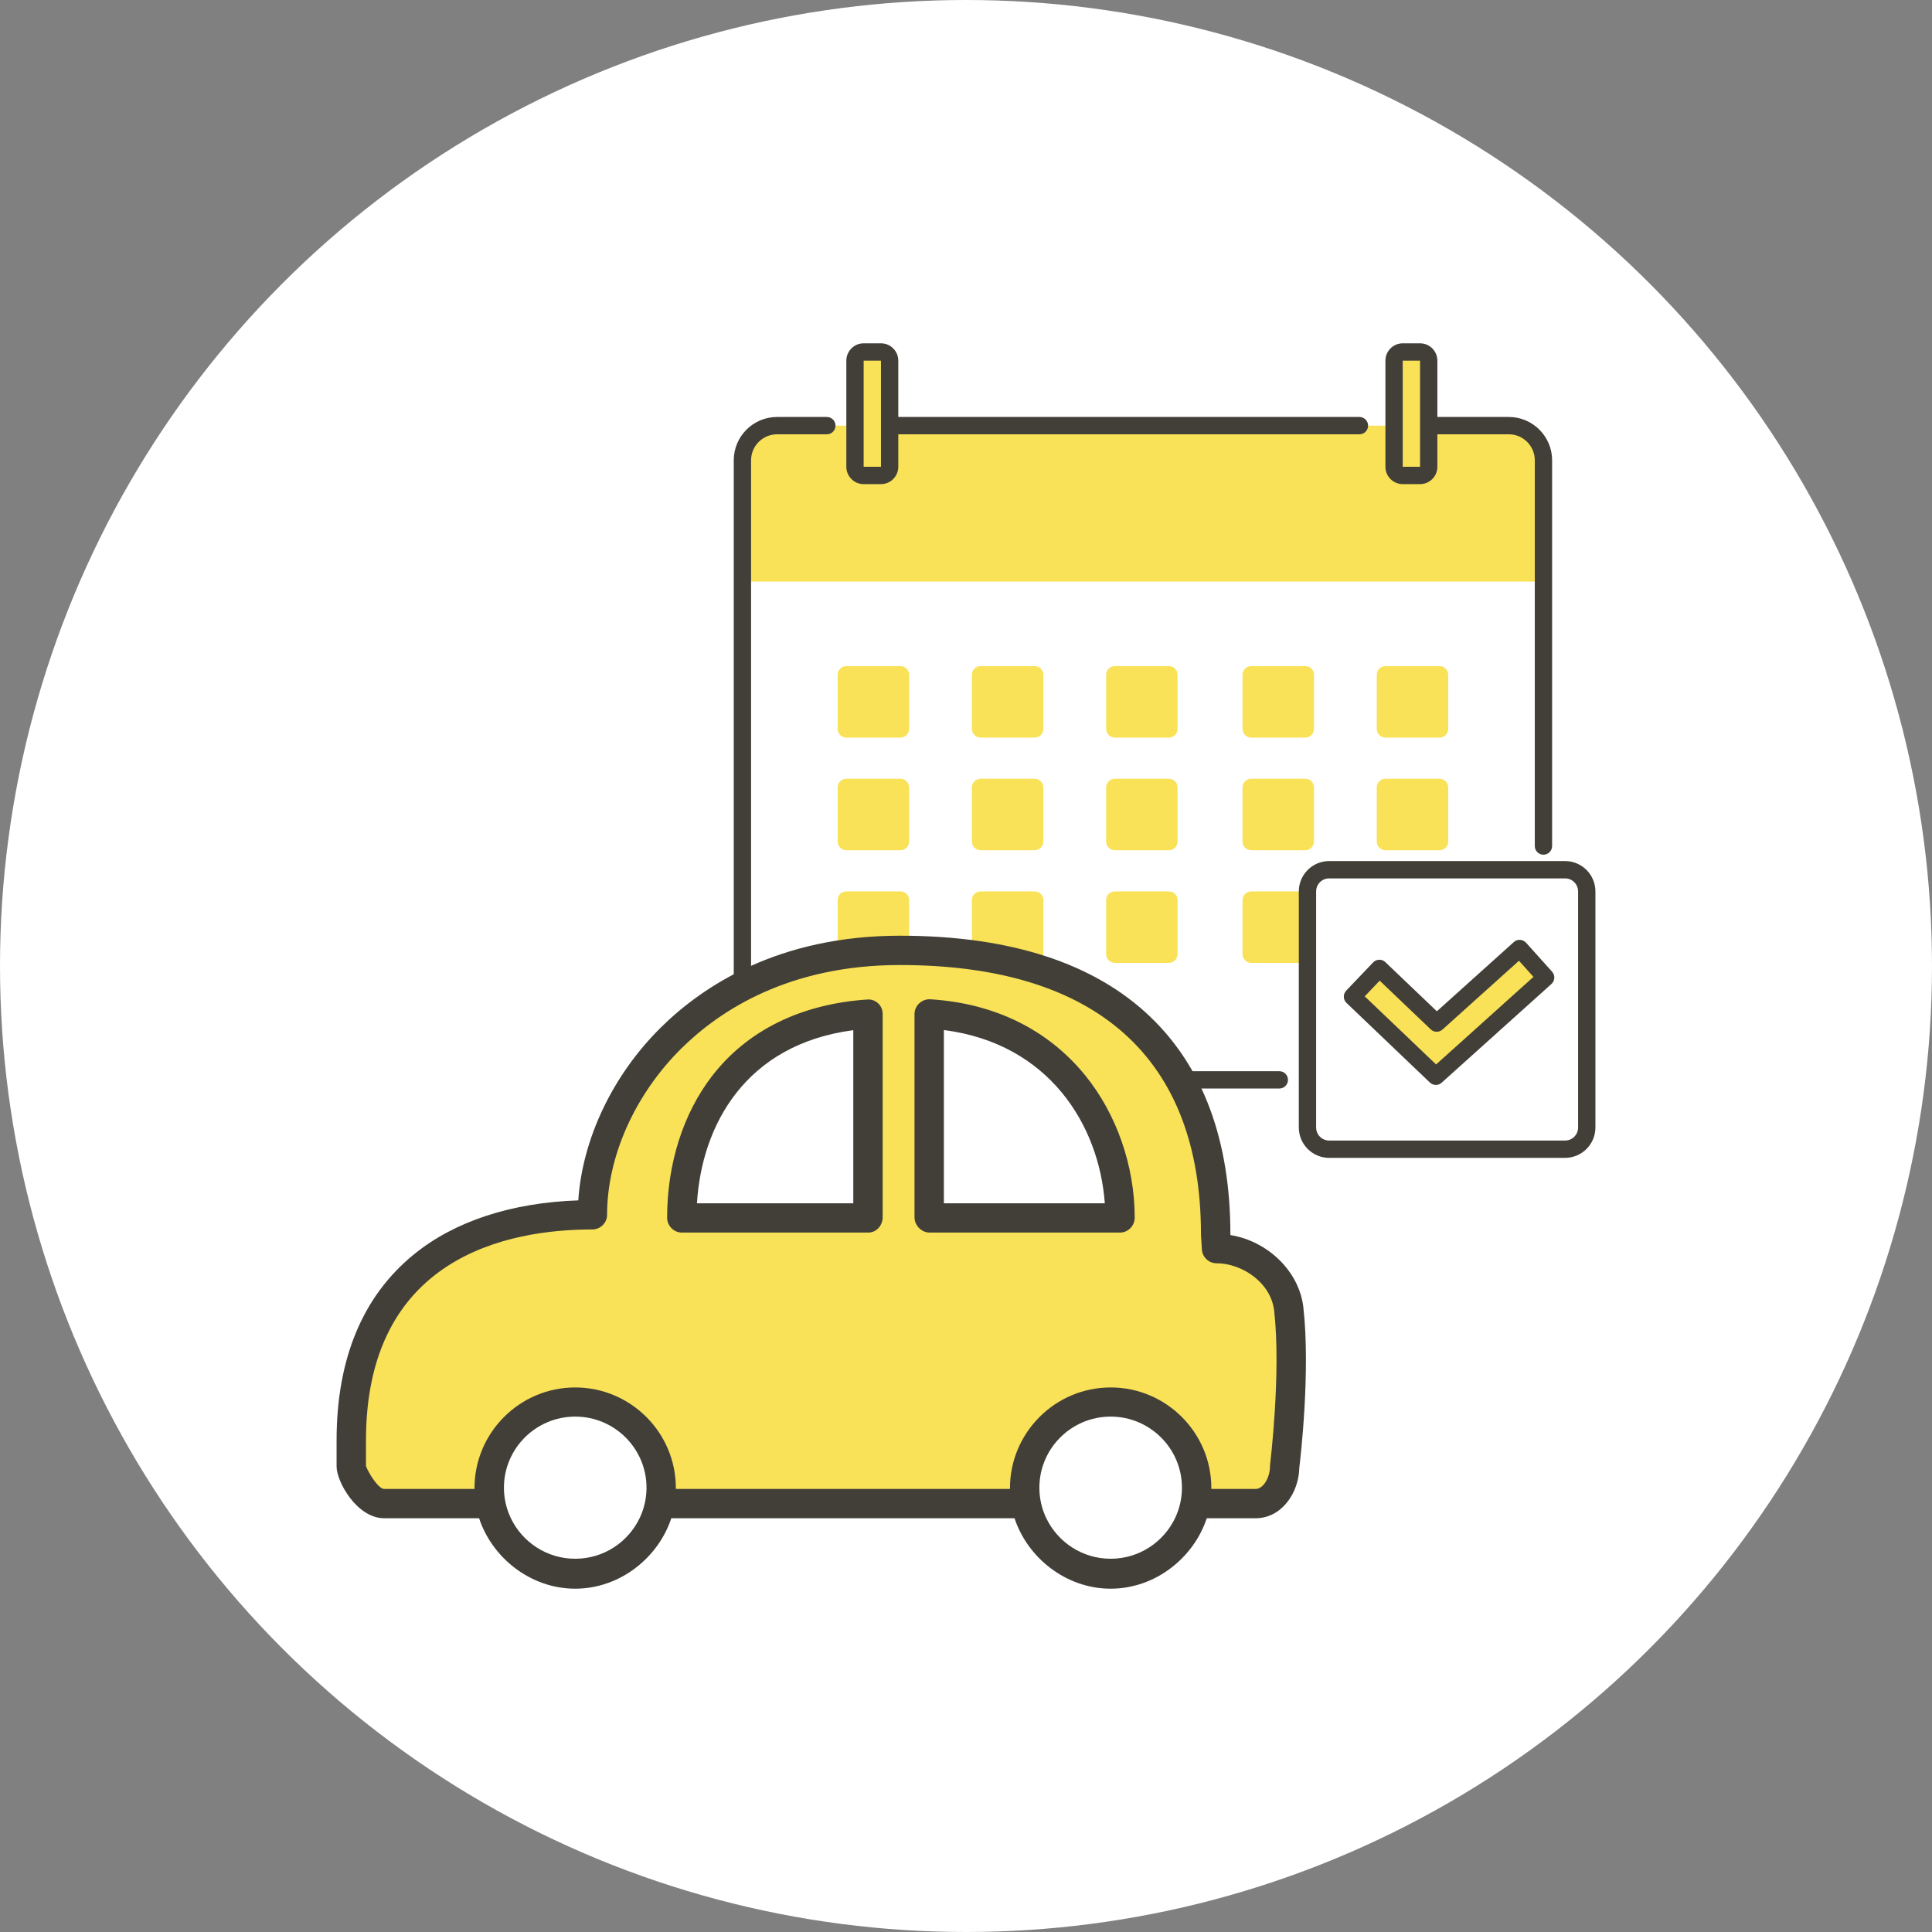 <svg width="287" height="287" viewBox="0 0 287 287" fill="none" xmlns="http://www.w3.org/2000/svg">
<rect x="0" y="0" width="287" height="287" fill="#808080" stroke="none"/>
<circle cx="143.5" cy="143.5" r="143.5" fill="white"/>
<g clip-path="url(#clip0_98_19259)">
<path d="M229.281 155.285C229.281 158.117 226.966 160.434 224.136 160.434H115.432C112.602 160.434 110.286 158.117 110.286 155.285V68.397C110.286 65.565 112.602 63.248 115.432 63.248H224.136C226.966 63.248 229.281 65.565 229.281 68.397V155.285Z" fill="white"/>
<path d="M229.281 86.399H110.286V68.378C110.286 65.533 112.589 63.229 115.432 63.229H224.136C226.979 63.229 229.281 65.533 229.281 68.378V86.399Z" fill="#F9E258"/>
<path d="M130.869 52.287H128.296C127.586 52.287 127.01 52.864 127.01 53.575V69.343C127.01 70.054 127.586 70.63 128.296 70.63H130.869C131.58 70.63 132.156 70.054 132.156 69.343V53.575C132.156 52.864 131.58 52.287 130.869 52.287Z" fill="#F9E258"/>
<path d="M210.95 52.287H208.377C207.666 52.287 207.09 52.864 207.09 53.575V69.343C207.09 70.054 207.666 70.63 208.377 70.63H210.95C211.66 70.63 212.236 70.054 212.236 69.343V53.575C212.236 52.864 211.66 52.287 210.95 52.287Z" fill="#F9E258"/>
<path d="M133.764 98.95H125.724C125.013 98.95 124.437 99.526 124.437 100.237V108.282C124.437 108.993 125.013 109.569 125.724 109.569H133.764C134.474 109.569 135.05 108.993 135.05 108.282V100.237C135.05 99.526 134.474 98.95 133.764 98.95Z" fill="#F9E258"/>
<path d="M153.703 98.95H145.663C144.953 98.95 144.377 99.526 144.377 100.237V108.282C144.377 108.993 144.953 109.569 145.663 109.569H153.703C154.414 109.569 154.99 108.993 154.99 108.282V100.237C154.99 99.526 154.414 98.95 153.703 98.95Z" fill="#F9E258"/>
<path d="M173.643 98.95H165.603C164.892 98.95 164.317 99.526 164.317 100.237V108.282C164.317 108.993 164.892 109.569 165.603 109.569H173.643C174.354 109.569 174.93 108.993 174.93 108.282V100.237C174.93 99.526 174.354 98.95 173.643 98.95Z" fill="#F9E258"/>
<path d="M193.905 98.95H185.864C185.154 98.95 184.578 99.526 184.578 100.237V108.282C184.578 108.993 185.154 109.569 185.864 109.569H193.905C194.615 109.569 195.191 108.993 195.191 108.282V100.237C195.191 99.526 194.615 98.95 193.905 98.95Z" fill="#F9E258"/>
<path d="M213.844 98.95H205.804C205.094 98.95 204.518 99.526 204.518 100.237V108.282C204.518 108.993 205.094 109.569 205.804 109.569H213.844C214.555 109.569 215.131 108.993 215.131 108.282V100.237C215.131 99.526 214.555 98.95 213.844 98.95Z" fill="#F9E258"/>
<path d="M133.764 115.684H125.724C125.013 115.684 124.437 116.26 124.437 116.971V125.016C124.437 125.727 125.013 126.303 125.724 126.303H133.764C134.474 126.303 135.05 125.727 135.05 125.016V116.971C135.05 116.26 134.474 115.684 133.764 115.684Z" fill="#F9E258"/>
<path d="M153.703 115.684H145.663C144.953 115.684 144.377 116.26 144.377 116.971V125.016C144.377 125.727 144.953 126.303 145.663 126.303H153.703C154.414 126.303 154.99 125.727 154.99 125.016V116.971C154.99 116.26 154.414 115.684 153.703 115.684Z" fill="#F9E258"/>
<path d="M173.643 115.684H165.603C164.892 115.684 164.317 116.26 164.317 116.971V125.016C164.317 125.727 164.892 126.303 165.603 126.303H173.643C174.354 126.303 174.93 125.727 174.93 125.016V116.971C174.93 116.26 174.354 115.684 173.643 115.684Z" fill="#F9E258"/>
<path d="M193.905 115.684H185.864C185.154 115.684 184.578 116.26 184.578 116.971V125.016C184.578 125.727 185.154 126.303 185.864 126.303H193.905C194.615 126.303 195.191 125.727 195.191 125.016V116.971C195.191 116.26 194.615 115.684 193.905 115.684Z" fill="#F9E258"/>
<path d="M213.844 115.684H205.804C205.094 115.684 204.518 116.26 204.518 116.971V125.016C204.518 125.727 205.094 126.303 205.804 126.303H213.844C214.555 126.303 215.131 125.727 215.131 125.016V116.971C215.131 116.26 214.555 115.684 213.844 115.684Z" fill="#F9E258"/>
<path d="M133.764 132.417H125.724C125.013 132.417 124.437 132.994 124.437 133.705V141.75C124.437 142.461 125.013 143.037 125.724 143.037H133.764C134.474 143.037 135.05 142.461 135.05 141.75V133.705C135.05 132.994 134.474 132.417 133.764 132.417Z" fill="#F9E258"/>
<path d="M153.703 132.417H145.663C144.953 132.417 144.377 132.994 144.377 133.705V141.75C144.377 142.461 144.953 143.037 145.663 143.037H153.703C154.414 143.037 154.99 142.461 154.99 141.75V133.705C154.99 132.994 154.414 132.417 153.703 132.417Z" fill="#F9E258"/>
<path d="M173.643 132.417H165.603C164.892 132.417 164.317 132.994 164.317 133.705V141.75C164.317 142.461 164.892 143.037 165.603 143.037H173.643C174.354 143.037 174.93 142.461 174.93 141.75V133.705C174.93 132.994 174.354 132.417 173.643 132.417Z" fill="#F9E258"/>
<path d="M193.905 132.417H185.864C185.154 132.417 184.578 132.994 184.578 133.705V141.75C184.578 142.461 185.154 143.037 185.864 143.037H193.905C194.615 143.037 195.191 142.461 195.191 141.75V133.705C195.191 132.994 194.615 132.417 193.905 132.417Z" fill="#F9E258"/>
<path d="M213.844 132.417H205.804C205.094 132.417 204.518 132.994 204.518 133.705V141.75C204.518 142.461 205.094 143.037 205.804 143.037H213.844C214.555 143.037 215.131 142.461 215.131 141.75V133.705C215.131 132.994 214.555 132.417 213.844 132.417Z" fill="#F9E258"/>
<path d="M235.714 129.199H194.226V170.713H235.714V129.199Z" fill="white"/>
<path d="M213.304 159.874L200.912 148.048L204.907 143.855L213.42 151.98L225.737 140.9L229.609 145.209L213.304 159.874Z" fill="#F9E258"/>
<path d="M191.332 160.415C191.332 161.126 190.756 161.702 190.045 161.702H115.432C111.885 161.702 109 158.816 109 155.266V68.378C109 64.828 111.885 61.941 115.432 61.941H122.829C123.54 61.941 124.116 62.517 124.116 63.229C124.116 63.94 123.54 64.516 122.829 64.516H115.432C113.303 64.516 111.573 66.247 111.573 68.378V155.266C111.573 157.396 113.303 159.128 115.432 159.128H190.045C190.756 159.128 191.332 159.704 191.332 160.415ZM230.568 68.378V125.679C230.568 126.39 229.992 126.966 229.281 126.966C228.571 126.966 227.995 126.39 227.995 125.679V68.378C227.995 66.247 226.265 64.516 224.136 64.516H213.523V69.343C213.523 70.762 212.368 71.918 210.95 71.918H208.377C206.959 71.918 205.804 70.762 205.804 69.343V53.575C205.804 52.155 206.959 51 208.377 51H210.95C212.368 51 213.523 52.155 213.523 53.575V61.941H224.136C227.683 61.941 230.568 64.828 230.568 68.378ZM210.95 64.516V61.941V53.575H208.377V69.343H210.95V64.516ZM203.231 63.229C203.231 63.94 202.655 64.516 201.945 64.516H133.442V69.343C133.442 70.762 132.288 71.918 130.869 71.918H128.296C126.878 71.918 125.724 70.762 125.724 69.343V53.575C125.724 52.155 126.878 51 128.296 51H130.869C132.288 51 133.442 52.155 133.442 53.575V61.941H201.945C202.655 61.941 203.231 62.517 203.231 63.229ZM130.869 64.516V61.941V53.575H128.296V69.343H130.869V64.516ZM237 167.495V132.418C237 129.933 234.98 127.912 232.497 127.912H197.442C194.959 127.912 192.94 129.933 192.94 132.418V167.495C192.94 169.979 194.959 172 197.442 172H232.497C234.98 172 237 169.979 237 167.495ZM232.497 130.487C233.562 130.487 234.427 131.352 234.427 132.418V167.495C234.427 168.56 233.562 169.426 232.497 169.426H197.442C196.378 169.426 195.513 168.56 195.513 167.495V132.418C195.513 131.352 196.378 130.487 197.442 130.487H232.497ZM214.163 160.833L230.468 146.168C230.722 145.94 230.873 145.621 230.893 145.28C230.912 144.939 230.793 144.604 230.565 144.35L226.696 140.041C226.22 139.513 225.406 139.468 224.879 139.945L213.445 150.226L205.794 142.925C205.547 142.69 205.222 142.555 204.875 142.571C204.534 142.58 204.209 142.722 203.974 142.97L199.98 147.163C199.491 147.678 199.51 148.492 200.022 148.984L212.413 160.811C212.661 161.049 212.982 161.168 213.301 161.168C213.619 161.168 213.915 161.059 214.159 160.836L214.163 160.833ZM204.952 145.676L212.535 152.914C213.021 153.377 213.783 153.39 214.282 152.939L225.644 142.722L227.796 145.116L213.333 158.124L202.733 148.009L204.952 145.679V145.676Z" fill="#423F39"/>
</g>
<g clip-path="url(#clip1_98_19259)">
<path d="M186.484 223.36C189.089 223.36 190.806 220.513 190.806 217.916C190.806 217.916 192.512 204.22 191.424 194.551C190.835 189.321 185.699 185.534 180.697 185.534L180.562 183.409C180.562 157.781 166.368 141.227 133.65 141.227C103.879 141.227 87.971 162.873 87.971 180.507C68.698 180.507 52.179 189.509 52.179 214.028V217.894C52.179 219.156 54.442 223.36 57.046 223.36H186.481H186.484Z" fill="#F9E258"/>
<path d="M98.193 221.039C98.193 228.075 92.474 233.777 85.421 233.777C78.367 233.777 72.649 228.075 72.649 221.039C72.649 214.002 78.367 208.304 85.421 208.304C92.474 208.304 98.193 214.006 98.193 221.039Z" fill="white"/>
<path d="M177.736 221.039C177.736 228.075 172.017 233.777 164.964 233.777C157.91 233.777 152.191 228.075 152.191 221.039C152.191 214.002 157.91 208.304 164.964 208.304C172.017 208.304 177.736 214.006 177.736 221.039Z" fill="white"/>
<path d="M166.357 180.924C166.357 167.142 157.313 151.861 138.033 150.664V180.924H166.357Z" fill="white"/>
<path d="M101.259 180.924H128.939V150.686C108.568 152.057 101.259 167.504 101.259 180.924Z" fill="white"/>
<path d="M166.382 183.1H138.088C136.884 183.1 135.851 182.031 135.851 180.83V150.617C135.851 150.015 136.127 149.442 136.564 149.032C137.004 148.622 137.604 148.408 138.208 148.445C147.695 149.032 155.64 152.924 161.173 159.703C165.866 165.452 168.561 173.202 168.561 180.877C168.561 182.078 167.586 183.1 166.382 183.1ZM140.216 178.748H164.12C163.276 167.142 155.858 155.02 140.216 153.011V178.748ZM128.994 183.1H101.285C100.081 183.1 99.102 182.078 99.102 180.877C99.102 172.927 101.463 165.459 105.745 159.884C110.965 153.094 118.953 149.141 128.848 148.477C129.448 148.434 130.016 148.641 130.456 149.054C130.896 149.464 131.122 150.037 131.122 150.639V180.83C131.122 182.031 130.198 183.1 128.994 183.1ZM103.533 178.748H126.756V153.036C110.75 155.129 104.239 167.142 103.533 178.748ZM193.622 194.246C193.018 188.864 188.351 184.377 182.785 183.47L182.774 183.289C182.759 169.47 178.772 158.636 170.919 151.089C162.574 143.066 150.045 139 133.679 139C115.716 139 104.442 146.428 98.145 152.659C90.997 159.735 86.519 169.184 85.904 178.316C75.974 178.657 67.549 181.41 61.492 186.336C53.885 192.523 50 201.823 50 213.977V217.843C50 220.11 53.019 225.536 57.075 225.536H71.172C73.074 231.339 78.753 236 85.446 236C92.14 236 97.818 231.339 99.721 225.536H150.711C152.613 231.339 158.292 236 164.989 236C171.686 236 177.361 231.339 179.264 225.536H186.51C190.475 225.536 192.952 221.648 193.014 218.036C193.196 216.541 194.68 203.676 193.618 194.25L193.622 194.246ZM85.446 231.553C81.201 231.553 77.53 229.047 75.846 225.442C75.228 224.118 74.875 222.642 74.86 221.089C74.86 221.057 74.86 221.024 74.86 220.995C74.86 215.174 79.611 210.437 85.45 210.437C91.288 210.437 96.039 215.174 96.039 220.995C96.039 221.028 96.039 221.06 96.039 221.089C96.025 222.642 95.672 224.118 95.053 225.442C93.365 229.047 89.699 231.553 85.453 231.553H85.446ZM164.989 231.553C160.744 231.553 157.073 229.047 155.385 225.442C154.763 224.118 154.414 222.642 154.4 221.089C154.4 221.057 154.4 221.024 154.4 220.995C154.4 215.174 159.15 210.437 164.989 210.437C170.828 210.437 175.578 215.174 175.578 220.995C175.578 221.028 175.578 221.06 175.578 221.089C175.564 222.642 175.211 224.118 174.593 225.442C172.905 229.047 169.238 231.553 164.993 231.553H164.989ZM188.671 217.575C188.66 217.662 188.653 217.8 188.653 217.89C188.653 219.392 187.718 221.184 186.514 221.184H179.944C179.944 221.184 179.944 221.071 179.944 221.039C179.944 212.816 173.236 206.106 164.989 206.106C156.742 206.106 150.034 212.831 150.034 221.053C150.034 221.086 150.034 221.184 150.034 221.184H100.397C100.397 221.184 100.397 221.071 100.397 221.039C100.397 212.816 93.689 206.106 85.442 206.106C77.196 206.106 70.488 212.831 70.488 221.053C70.488 221.086 70.488 221.184 70.488 221.184H57.075C56.21 221.184 54.729 218.79 54.365 217.782V213.981C54.365 186.709 75.442 182.636 87.985 182.636C89.189 182.636 90.183 181.661 90.183 180.46C90.183 171.821 94.311 162.583 101.212 155.753C106.927 150.099 117.196 143.356 133.672 143.356C162.934 143.356 178.405 157.189 178.405 183.362C178.405 183.405 178.405 183.452 178.409 183.496L178.543 185.618C178.616 186.764 179.569 187.66 180.722 187.66C184.473 187.66 188.805 190.503 189.282 194.736C190.326 204.035 188.685 217.444 188.667 217.579L188.671 217.575Z" fill="#423F39"/>
</g>
<defs>
<clipPath id="clip0_98_19259">
<rect width="128" height="121" fill="white" transform="translate(109 51)"/>
</clipPath>
<clipPath id="clip1_98_19259">
<rect width="144" height="97" fill="white" transform="translate(50 139)"/>
</clipPath>
</defs>
</svg>

